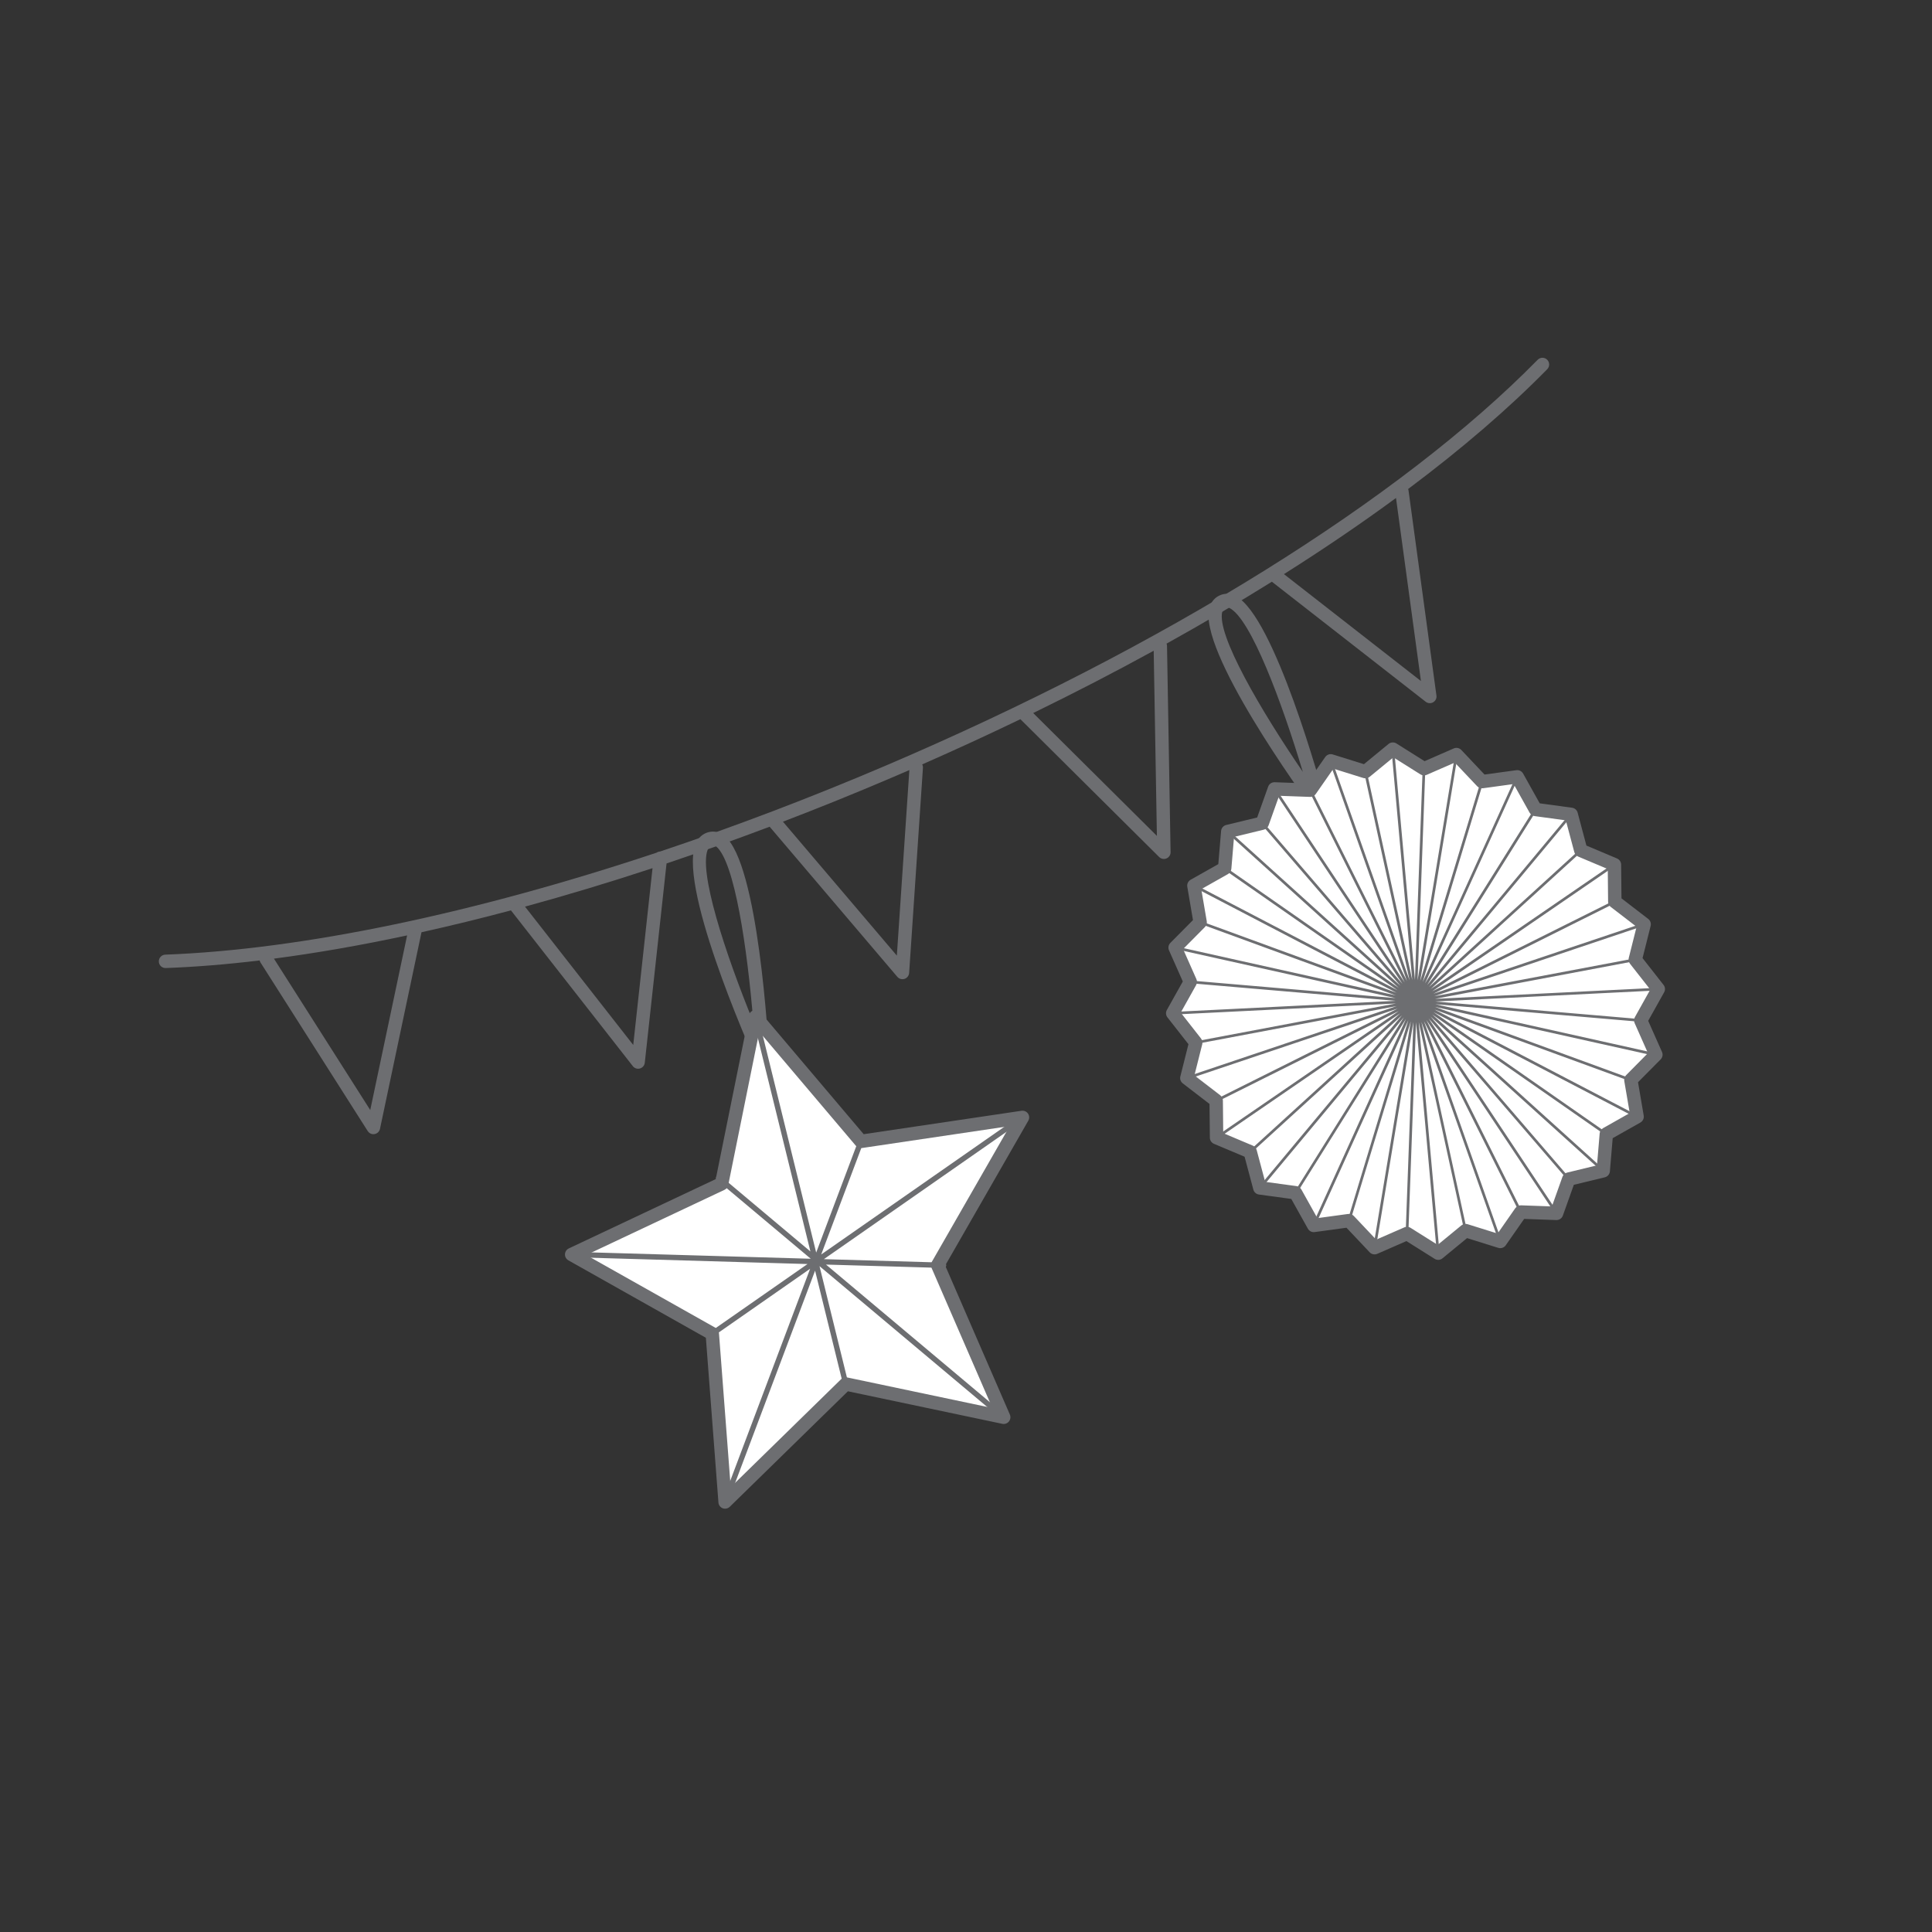 <?xml version="1.0" encoding="UTF-8"?>
<svg id="Layer_21" data-name="Layer 21" xmlns="http://www.w3.org/2000/svg" viewBox="0 0 720 720">
  <rect x="0" y="0" width="720" height="720" fill="#333333" stroke="none"/>
  <defs>
    <style>
      .cls-1 {
        fill: #6d6e71;
      }

      .cls-1, .cls-2 {
        stroke-width: 0px;
      }

      .cls-2 {
        fill: #fff;
      }
    </style>
  </defs>
  <path class="cls-1" d="m491.98,303.6c-.78,0-1.53-.36-2.02-1.02-4.5-6.14-43.87-60.46-39.2-76.22.67-2.25,2.13-3.87,4.23-4.66,1.22-.46,3.16-.76,5.52.45,14.41,7.37,31.93,71.07,33.88,78.31.31,1.16-.25,2.38-1.33,2.9-.35.17-.72.25-1.08.25Zm-34.78-77.31c-.18,0-.32.04-.44.08-.47.18-.93.47-1.21,1.41-2.5,8.45,14.67,37.5,29.98,59.88-7.87-26.12-19.37-57.01-27.3-61.06-.45-.23-.78-.3-1.03-.3Z"/>
  <polygon class="cls-2" points="601.79 336.02 601.65 322.22 589.11 316.94 585.52 303.49 572.22 301.68 565.43 289.49 552.29 291.29 542.76 281.2 530.67 286.48 519.05 279.17 508.84 287.56 495.92 283.53 488.28 294.48 474.94 294 470.39 306.75 457.54 309.86 456.39 323.55 444.91 330.03 447.24 343.72 437.91 353.14 443.56 365.89 437.02 377.6 445.61 388.55 442.29 401.75 453.23 410.16 453.37 423.96 465.91 429.24 469.5 442.69 482.8 444.5 489.59 456.68 502.73 454.89 512.26 464.98 524.35 459.7 535.97 467.01 546.18 458.61 559.1 462.65 566.74 451.7 580.08 452.17 584.63 439.42 597.48 436.31 598.63 422.63 610.11 416.15 607.78 402.46 617.11 393.04 611.45 380.29 618 368.58 609.41 357.63 612.73 344.42 601.79 336.02 601.79 336.02"/>
  <path class="cls-1" d="m535.97,469.51c-.46,0-.92-.13-1.33-.38l-10.51-6.61-10.87,4.75c-.97.42-2.09.19-2.82-.57l-8.65-9.16-11.86,1.62c-1.02.14-2.02-.36-2.52-1.26l-6.19-11.09-12.05-1.64c-1-.14-1.82-.86-2.08-1.83l-3.27-12.26-11.41-4.81c-.92-.39-1.52-1.28-1.53-2.28l-.13-12.58-9.97-7.67c-.79-.61-1.14-1.62-.9-2.59l3.02-12.01-7.83-9.99c-.62-.79-.71-1.88-.21-2.76l5.94-10.62-5.15-11.61c-.42-.94-.21-2.04.51-2.77l8.43-8.5-2.12-12.42c-.18-1.04.32-2.08,1.23-2.6l10.33-5.83,1.04-12.37c.09-1.07.86-1.97,1.9-2.22l11.54-2.79,4.09-11.48c.37-1.03,1.34-1.7,2.44-1.66l11.98.43,6.86-9.83c.62-.89,1.75-1.28,2.79-.96l11.63,3.63,9.17-7.54c.83-.68,2.01-.76,2.92-.19l10.51,6.61,10.87-4.75c.97-.42,2.09-.19,2.82.57l8.65,9.16,11.86-1.62c1.02-.14,2.02.36,2.52,1.26l6.19,11.09,12.05,1.64c1,.14,1.82.86,2.08,1.83l3.27,12.27,11.41,4.81c.92.39,1.52,1.28,1.53,2.28l.13,12.58,9.97,7.67c.79.61,1.14,1.62.9,2.59l-3.02,12.01,7.83,9.99c.62.79.71,1.88.21,2.76l-5.94,10.62,5.15,11.61c.42.94.21,2.04-.51,2.77l-8.43,8.5,2.12,12.42c.18,1.04-.32,2.08-1.23,2.6l-10.33,5.83-1.04,12.37c-.09,1.07-.86,1.97-1.9,2.22l-11.54,2.79-4.09,11.48c-.37,1.03-1.35,1.68-2.44,1.66l-11.98-.43-6.86,9.83c-.62.89-1.76,1.28-2.79.96l-11.63-3.63-9.17,7.54c-.46.38-1.02.57-1.59.57Zm-11.62-12.31c.46,0,.93.13,1.33.38l10.1,6.35,8.82-7.25c.65-.54,1.53-.71,2.33-.46l11.18,3.49,6.59-9.45c.49-.7,1.3-1.1,2.14-1.07l11.51.41,3.93-11.03c.28-.79.95-1.39,1.77-1.59l11.1-2.69,1-11.89c.07-.82.54-1.56,1.26-1.97l9.95-5.62-2.04-11.95c-.14-.79.12-1.61.69-2.18l8.13-8.21-4.96-11.19c-.32-.72-.28-1.55.1-2.23l5.73-10.26-7.56-9.64c-.48-.61-.65-1.4-.46-2.15l2.92-11.61-9.64-7.41c-.61-.47-.97-1.19-.98-1.96l-.12-12.15-11.03-4.65c-.71-.3-1.25-.91-1.44-1.66l-3.16-11.84-11.64-1.58c-.78-.11-1.46-.57-1.85-1.26l-5.96-10.69-11.44,1.57c-.8.1-1.6-.17-2.16-.76l-8.33-8.81-10.47,4.57c-.76.33-1.63.27-2.33-.17l-10.1-6.35-8.82,7.25c-.65.54-1.53.71-2.33.46l-11.18-3.49-6.59,9.45c-.49.7-1.29,1.1-2.14,1.07l-11.51-.41-3.93,11.03c-.28.79-.95,1.39-1.77,1.59l-11.1,2.69-1,11.89c-.07.82-.54,1.56-1.26,1.97l-9.95,5.62,2.04,11.95c.14.79-.12,1.61-.69,2.18l-8.13,8.2,4.96,11.19c.32.72.28,1.55-.1,2.23l-5.74,10.26,7.56,9.64c.48.61.65,1.4.46,2.15l-2.92,11.61,9.64,7.41c.61.47.97,1.19.98,1.96l.12,12.15,11.03,4.65c.71.3,1.25.91,1.44,1.66l3.16,11.84,11.64,1.58c.78.11,1.46.57,1.85,1.26l5.96,10.69,11.44-1.56c.8-.11,1.6.17,2.16.76l8.33,8.81,10.47-4.57c.32-.14.66-.21,1-.21Z"/>
  <path class="cls-1" d="m535.94,467.17s-.06,0-.09,0c0,0,0,0,0,0h0s0,0,0,0h0c-.06-.01-.12-.03-.17-.07l-11.36-7.14-11.8,5.15s0,0,0,0c0,0,0,0,0,0h0s-.09.03-.14.04h0s0,0,0,0c0,0,0,0,0,0h0s-.07,0-.11,0c0,0,0,0,0,0h0s0,0,0,0h0s0,0,0,0c0,0,0,0,0,0h0s-.08-.02-.12-.04h0s0,0,0,0c0,0,0,0,0,0t0,0s-.08-.05-.12-.08c0,0,0,0,0,0,0,0-.02-.02-.02-.03l-9.32-9.87-12.83,1.75s-.03,0-.05,0h-.04c-.17,0-.32-.1-.41-.24h0s0,0,0,0c0,0,0,0,0-.01l-6.65-11.92-12.99-1.77s-.03,0-.04,0c-.18-.04-.33-.18-.38-.36l-3.52-13.16-12.27-5.17h-.01s0,0,0,0c0,0,0,0,0,0h0s-.07-.04-.1-.06h0s0,0,0,0h0s0,0,0,0c0,0,0,0,0,0,0,0,0,0,0,0h0s-.07-.07-.1-.11h0s0,0,0,0h0s0,0,0,0c0,0,0,0,0,0,0,0,0,0,0,0,0,0,0,0,0,0h0s0,0,0,0c0,0,0,0,0,0,0,0,0,0,0,0h0s0,0,0,0h0s-.03-.06-.04-.09h0s0,0,0,0c-.02-.05-.03-.11-.03-.17l-.14-13.5-10.7-8.23s-.03-.02-.04-.03c0,0,0,0-.01,0h0s0,0,0,0t0,0s0,0,0,0c-.02-.02-.03-.03-.05-.05h0s0,0,0,0t0,0s0,0,0,0c0,0,0,0,0,0-.02-.02-.03-.04-.04-.07h0s0,0,0,0h0s0,0,0,0h0s0,0,0,0c0,0,0,0,0,0,0,0,0,0,0,0h0c-.03-.07-.05-.15-.05-.23h0s0,0,0,0h0s0-.06.01-.09c0,0,0,0,0,0,0,0,0-.01,0-.02l3.24-12.91-8.4-10.72s-.02-.03-.03-.05c0,0,0,0,0-.01h0s0,0,0,0c0-.01-.02-.03-.02-.04h0s0,0,0,0h0s0,0,0,0c0,0,0,0,0,0,0,0,0,0,0,0,0,0,0,0,0,0h0s0,0,0,0c0,0,0,0,0,0h0s0,0,0,0h0s-.02-.08-.03-.12h0s0,0,0,0h0s0,0,0,0h0c0-.07,0-.14.02-.21h0s0,0,0,0t0,0h0s0,0,0,0c0,0,0,0,0,0h0s0,0,0,0h0s0,0,0,0h0s.01-.03.02-.05h0s0,0,0,0h0s0,0,0,0c0,0,0,0,0,0,0,0,0,0,0,0h0s.01-.03.02-.04l6.4-11.44-5.53-12.48s0,0,0-.01c-.03-.06-.04-.13-.04-.2h0s0,0,0,0h0s0-.01,0-.01c0,0,0,0,0,0h0s0,0,0,0h0s0,0,0,0h0s0,0,0,0h0s0,0,0,0h0c0-.06.03-.12.05-.18,0,0,0,0,0,0,0,0,0,0,0,0,0,0,0,0,0,0h0s.05-.08.08-.11l9.12-9.2-2.28-13.38s0-.04,0-.07h0s0,0,0,0h0s0-.04,0-.06c0-.06.02-.13.05-.18,0,0,0,0,0,0h0s0,0,0,0c0,0,0,0,0,0h0s0,0,0,0h0s.05-.08.08-.11h0s0,0,0,0h0s0,0,0,0h0s.05-.05.08-.07c0,0,0,0,0,0,0,0,0,0,0,0,0,0,.02,0,.02-.01l11.21-6.33,1.12-13.37s0-.02,0-.03c0-.05.02-.09.04-.13.02-.04.04-.08.07-.12.04-.05.09-.09.14-.12h0s0,0,0,0h0s0,0,0,0c0,0,0,0,0,0h0s.05-.02.07-.03h0s0,0,0,0c0,0,0,0,0,0,0,0,0,0,0,0h0s.03,0,.04-.01l12.54-3.03,4.44-12.45s.01-.04.02-.06h0s0,0,0,0h0s.03-.05.04-.07h0s0,0,0,0c0,0,0,0,0,0h0s0,0,0,0h0s.06-.07.1-.1h0s0,0,0,0c.05-.04.11-.07.17-.08.04-.01.05-.02.12-.02h0s.02,0,.02,0l13.02.47,7.45-10.68s.03-.04.05-.07h0s0,0,0,0h0s0,0,0,0c0,0,.02-.02.03-.03h0s0,0,0,0h0s0,0,0,0c0,0,0,0,0,0,0,0,0,0,0,0,0,0,0,0,0,0,0,0,0,0,0,0,0,0,0,0,0,0,.04-.03.08-.05.12-.07,0,0,0,0,0,0,0,0,0,0,0,0,0,0,0,0,0,0h0c.06-.02.12-.03.18-.03h0s.07,0,.11.01h0s0,0,0,0h0s.03,0,.04.01l12.61,3.94,9.96-8.19s.04-.03.06-.04c.08-.05.19-.05.26-.07h.01s0,0,0,0h0s0,0,0,0h0s0,0,0,0c0,0,0,0,0,0h0s0,0,0,0h0s0,0,0,0c0,0,0,0,0,0h0s0,0,0,0h0s0,0,0,0h0c.06,0,.12.03.18.06,0,0,.01,0,.02.01l11.36,7.14,11.8-5.15s0,0,0,0h0s0,0,0,0h0c.05-.02.1-.03.16-.04h0s0,0,0,0c0,0,0,0,0,0h0s.04,0,.06,0h0s0,0,0,0h0s0,0,0,0c0,0,0,0,0,0,0,0,0,0,0,0h0s0,0,0,0c0,0,0,0,0,0h0s0,0,0,0h0s0,0,0,0h0c.06,0,.12.03.17.06h0s0,0,0,0c0,0,0,0,0,0,0,0,0,0,0,0,0,0,0,0,0,0,0,0,0,0,0,0,0,0,0,0,0,0h0s.04.03.06.04c0,0,0,0,0,0,.02.01.03.03.05.05l9.32,9.86,12.83-1.75s.03,0,.05,0h0s0,0,0,0h.02c.16,0,.32.09.41.22,0,.01.01.02.02.04l6.65,11.92,13,1.77s0,0,0,0h0s.09.02.13.04h0s0,0,0,0h0c.06.02.11.06.15.1h0s0,0,0,0c0,0,0,0,0,0t0,0h0s0,0,0,0h0s0,0,0,0h0s0,0,0,0h0s0,0,0,0c0,0,0,0,0,0,0,0,0,0,0,0,0,0,0,0,0,0,0,0,0,0,0,0,0,0,0,0,0,0,0,0,0,0,0,0,0,0,0,0,0,0,0,0,0,0,0,0h0s0,0,0,0c0,0,0,0,0,0,0,0,0,0,0,0h0s0,0,0,0c0,0,0,0,0,0t0,0s0,0,0,0c0,0,0,0,0,0h0s0,0,0,0c0,0,0,0,0,0h0s0,0,0,0h0c.04.05.08.12.1.19l3.51,13.16,12.27,5.17s.09.05.13.08h0s0,0,0,0h0s0,0,0,0h0c.11.09.17.23.17.37l.14,13.5,10.71,8.23h0s0,0,0,0c.07.05.12.12.15.19h0s0,0,0,0h0c.02.05.04.11.04.17h0s0,.09,0,.14h0s0,0,0,0c0,0,0,.01,0,.02l-3.24,12.91,8.4,10.72s.02.03.03.05c0,.01.01.02.02.04h0c.03.07.05.13.05.19h0c0,.05,0,.11-.01.16h0s0,0,0,0c0,0,0,0,0,0,0,0,0,0,0,0h0s0,0,0,0h0s-.02.07-.04.1c0,0,0,0,0,0h0s0,0,0,.01l-6.4,11.45,5.53,12.48s.02.04.02.07c0,0,0,0,0,0,0,0,0,.01,0,.02h0s0,0,0,0h0s0,0,0,0h0s0,0,0,0h0s0,0,0,0h0s0,0,0,0h0s0,0,0,0h0s0,0,0,0h0c.02.07.01.15,0,.22h0s0,0,0,0h0s0,0,0,0c0,0,0,0,0,0,0,0,0,0,0,0,0,0,0,0,0,0-.02.07-.05.13-.1.19-.01.01-.02.03-.04.04l-9.11,9.2,2.28,13.38s0,.04,0,.07h0s0,0,0,0h0s0,.04,0,.05h0c0,.07-.03.14-.06.2h0s0,0,0,0h0s0,0,0,0h0s0,0,0,0h0s0,0,0,0h0s-.05.08-.08.11h0s0,0,0,0c0,0,0,0,0,0,0,0,0,0,0,0,0,0,0,0,0,0h0s0,0,0,0h0s-.05.04-.07.06h0s0,0,0,0h0s-.02.01-.03.02l-11.21,6.33-1.12,13.37h0v.02c0,.06-.03.12-.05.17h0s0,0,0,0c-.02.03-.04.06-.06.08-.03.04-.07.07-.11.1h0s-.1.05-.15.07l-12.54,3.04-4.44,12.44s-.02.04-.03.07h0s0,0,0,0c0,0,0,0,0,0h0s-.02.04-.04.06h0s0,0,0,0h0s0,0,0,0c0,0,0,0,0,0t0,0s0,0,0,0c0,0,0,0,0,0h0s-.05.06-.09.09h0s0,0,0,0c0,0,0,0,0,0t0,0h0s0,0,0,0h0c-.07.06-.16.09-.25.1-.03,0-.06,0-.08,0l-13.01-.46-7.45,10.68s-.01.02-.02.02h0s0,0,0,0c-.03.04-.06.07-.09.09,0,0,0,0,0,0,0,0,0,0,0,0,0,0,0,0,0,0h0s-.09.05-.13.07h0s0,0,0,0c0,0,0,0,0,0h0s0,0,0,0h0s-.09.02-.13.02h0s0,0,0,0c-.04,0-.08,0-.12-.02h0s0,0,0,0c0,0-.02,0-.02,0l-12.62-3.94-9.96,8.19s-.03.03-.05.04h0s0,0,0,0c0,0,0,0,0,0,0,0,0,0,0,0s0,0,0,0h0s-.02.01-.04.02h0s0,0,0,0c0,0,0,0,0,0,0,0,0,0,0,0h0c-.06.03-.12.04-.18.05h0s-.02,0-.03,0Zm-11.07-8.05l10.48,6.59-7.63-84.71-2.85,78.11Zm3.86-78.12l7.63,84.69,9.21-7.57-16.83-77.12Zm-2-.12l-13.77,82.95,10.91-4.76,2.86-78.19Zm-23.35,73.59l8.61,9.11,13.77-82.97-22.38,73.86Zm43.16,3.46l11.65,3.63-28.47-80.71,16.82,77.07Zm-15.87-77.38l28.47,80.71,6.88-9.87-35.35-70.84Zm-5.83-.33l-34.27,75.56,11.87-1.62,22.4-73.94Zm-41.29,64.05l6.14,11.02,34.28-75.58-40.43,64.56Zm83.38,6.67l12.02.43-47.38-71.27,35.35,70.84Zm-34.54-71.42l47.38,71.27,4.1-11.49-51.48-59.78Zm-61.7,62.56l12.03,1.64,40.46-64.62-52.49,62.99Zm-3.98-12.86l3.25,12.17,52.51-63-55.76,50.83Zm66.4-50.39l51.5,59.81,11.59-2.8-63.09-57.01Zm.61-.8l63.1,57.02,1.03-12.34-64.14-44.68Zm-79.03,45.65l11.36,4.79,55.78-50.86-67.14,46.07Zm-.68-13.33l.13,12.5,67.15-46.07-67.28,33.58Zm80.2-33.19l64.19,44.72,10.36-5.85-74.56-38.87Zm.36-.94l74.58,38.88-2.11-12.36-72.48-26.52Zm-90.92,25.62l9.91,7.62,67.28-33.58-77.19,25.96Zm91.15-26.6l72.55,26.55,8.44-8.51-80.99-18.04Zm-88.49,13.7l-3,11.96,77.18-25.96-74.17,14Zm88.61-14.7l81.01,18.04-5.11-11.53-75.9-6.51Zm-96.58,3.81l7.77,9.92,74.14-14-81.91,4.08Zm96.57-4.81l75.97,6.51,5.92-10.6-81.89,4.08Zm-90.76-6.78l-5.92,10.6,81.89-4.08-75.97-6.51Zm164.76-8.21l-74.14,14,81.91-4.08-7.77-9.92Zm-164.7,7.21l75.9,6.51-81.01-18.04,5.11,11.53Zm167.51-20.15l-77.18,25.96,74.18-14.01,3-11.96Zm-172.48,7.62l80.98,18.04-72.55-26.55-8.43,8.51Zm162.24-16.18l-67.28,33.58,77.18-25.96-9.91-7.61Zm-153.49,6.72l72.47,26.52-74.58-38.88,2.11,12.36Zm152.91-20.11l-67.15,46.07,67.28-33.58-.13-12.49Zm-154.63,6.82l74.56,38.87-64.2-44.72-10.36,5.85Zm142.72-12.45l-55.79,50.86,67.15-46.07-11.36-4.79Zm-131.81,5.76l64.13,44.68-63.1-57.02-1.03,12.34Zm127.9-18.68l-52.5,63,55.75-50.83-3.25-12.17Zm-126.24,5.56l63.09,57.01-51.51-59.82-11.59,2.8Zm113.48-7.88l-40.46,64.62,52.49-62.99-12.03-1.64Zm-101.15,4.41l51.48,59.78-47.38-71.27-4.1,11.49Zm94.17-15.98l-34.29,75.58,40.43-64.57-6.14-11.02Zm-89.25,3.92l47.38,71.27-35.35-70.84-12.02-.43Zm76.51-2.79l-22.4,73.94,34.27-75.56-11.87,1.62Zm-63.59,2.77l35.35,70.84-28.47-80.7-6.88,9.87Zm54.03-12.2l-13.77,82.97,22.38-73.86-8.61-9.11Zm-46.2,2.02l28.47,80.71-16.83-77.08-11.65-3.63Zm34.32,2.49l-2.86,78.18,13.77-82.95-10.91,4.76Zm-21.69.94l16.83,77.12-7.63-84.69-9.21,7.57Zm10.21-7.6l7.63,84.71,2.85-78.11-10.48-6.59Z"/>
  <path class="cls-1" d="m284.22,397.88c-.97,0-1.87-.56-2.28-1.48-3.11-6.95-30.18-68.33-22.3-82.75,1.13-2.06,2.9-3.33,5.12-3.67,1.29-.19,3.25-.08,5.3,1.6,12.54,10.23,16.28,76.19,16.66,83.68.06,1.2-.74,2.28-1.91,2.56-.2.05-.39.07-.59.07Zm-18.53-82.98c-.08,0-.14,0-.19.02-.49.07-1.01.26-1.48,1.12-4.22,7.74,6.46,39.74,16.72,64.84-2.21-27.19-6.95-59.81-13.85-65.44-.57-.46-.97-.54-1.2-.54Z"/>
  <polygon class="cls-2" points="320.85 425.37 381.04 416.43 349.45 471.49 374.06 528.18 315.21 515.78 270.23 559.75 265.45 497.03 213.04 467.52 268.94 441.16 281.53 378.94 320.85 425.37 320.85 425.37"/>
  <path class="cls-1" d="m270.23,562.25c-.3,0-.59-.05-.88-.16-.91-.34-1.54-1.18-1.61-2.15l-4.68-61.39-51.24-28.86c-.81-.46-1.31-1.33-1.27-2.27s.59-1.77,1.43-2.17l54.76-25.83,12.34-60.99c.19-.94.9-1.69,1.83-1.92.93-.24,1.91.07,2.53.8l38.43,45.37,58.81-8.73c.94-.14,1.89.27,2.43,1.06.54.79.58,1.82.1,2.65l-30.97,53.97,24.11,55.54c.37.86.23,1.85-.36,2.58-.59.72-1.54,1.06-2.45.87l-57.55-12.13-44.02,43.04c-.48.47-1.11.71-1.75.71Zm-51.75-94.54l48.19,27.14c.73.41,1.2,1.16,1.27,1.99l4.37,57.38,41.14-40.23c.6-.58,1.44-.83,2.26-.66l54.12,11.4-22.68-52.25c-.31-.72-.27-1.55.12-2.24l29.02-50.58-55.08,8.18c-.85.13-1.72-.2-2.27-.86l-35.99-42.49-11.56,57.16c-.16.77-.67,1.43-1.38,1.76l-51.52,24.3Z"/>
  <path class="cls-1" d="m270.23,560.75c-.12,0-.24-.02-.35-.06-.52-.19-.78-.77-.58-1.29l32.61-86.57-35.89,25.02c-.45.32-1.08.2-1.39-.25-.32-.45-.2-1.08.25-1.39l36.06-25.14-87.93-2.55c-.55-.02-.99-.48-.97-1.03.02-.55.47-.97,1.03-.97l89.07,2.58-34.95-29.34c-.42-.35-.48-.99-.12-1.41.36-.42.99-.48,1.41-.12l33.54,28.16-21.47-87.2c-.13-.54.2-1.08.73-1.21.53-.14,1.08.2,1.21.73l21.68,88.09,15.74-41.78c.19-.52.77-.78,1.29-.58.52.19.78.77.58,1.29l-15.74,41.78,74.42-51.89c.45-.31,1.08-.2,1.39.25.32.45.2,1.08-.25,1.39l-74.56,51.99,44.64,1.29c.55.02.99.48.97,1.03-.02.55-.47.96-1.03.97l-43.8-1.27,66.87,56.15c.42.35.48.99.12,1.41-.35.42-.99.48-1.41.12l-67.99-57.09,10.75,43.68c.13.54-.2,1.08-.73,1.21-.53.14-1.08-.19-1.21-.73l-10.46-42.48-32.61,86.57c-.15.4-.53.65-.94.65Z"/>
  <path class="cls-1" d="m139.16,422.69c-.84,0-1.65-.43-2.11-1.16l-39.96-62.82c-.16-.25-.27-.51-.33-.78-12.21,1.47-23.89,2.42-34.98,2.83-1.4.06-2.54-1.03-2.59-2.4-.05-1.38,1.02-2.54,2.4-2.59,51.03-1.91,115.04-15.35,183.09-38,.38-.26.83-.42,1.31-.44,27.57-9.22,55.79-19.93,84.08-32,103.34-44.09,191.9-99.22,242.97-151.25.97-.99,2.55-1,3.54-.03.99.97,1,2.55.03,3.54-14.48,14.75-31.92,29.73-51.83,44.64.06.16.1.34.13.51l10.41,76.48c.14,1.01-.35,2-1.23,2.5-.88.51-1.98.43-2.78-.2l-57.32-44.73c-12.52,7.8-25.62,15.5-39.25,23.07.1.27.16.56.17.86l1.33,76.85c.02,1.02-.58,1.94-1.52,2.34-.94.4-2.02.19-2.74-.53l-51.71-51.36c-11.94,5.75-24.15,11.38-36.59,16.84.2.39.3.84.27,1.31l-5.14,76.41c-.07,1.01-.74,1.89-1.71,2.21-.97.32-2.03.02-2.69-.75l-47.59-55.95c-12.9,4.87-25.73,9.44-38.42,13.69l-8.11,74.28c-.11,1.01-.82,1.85-1.8,2.13-.98.28-2.03-.06-2.65-.86l-45.43-58.06c-11.32,3.02-22.45,5.74-33.33,8.15l-15.47,73.27c-.21.99-1,1.76-2,1.94-.15.03-.3.04-.45.04Zm-37.07-65.43l35.89,56.42,13.74-65.08c-17.24,3.69-33.84,6.59-49.63,8.66Zm93.56-19.39l40.34,51.56,7.19-65.89c-16.11,5.31-32,10.09-47.54,14.34Zm96.13-31.65l42.45,49.91,4.66-69.15c-2.28.99-4.56,1.97-6.85,2.95-13.45,5.74-26.9,11.18-40.26,16.29Zm93.26-40.49l46.1,45.78-1.19-69c-14.44,7.92-29.44,15.68-44.91,23.22Zm93.46-51.76l51.04,39.83-9.29-68.22c-12.97,9.53-26.93,19.02-41.76,28.38Z"/>
</svg>
